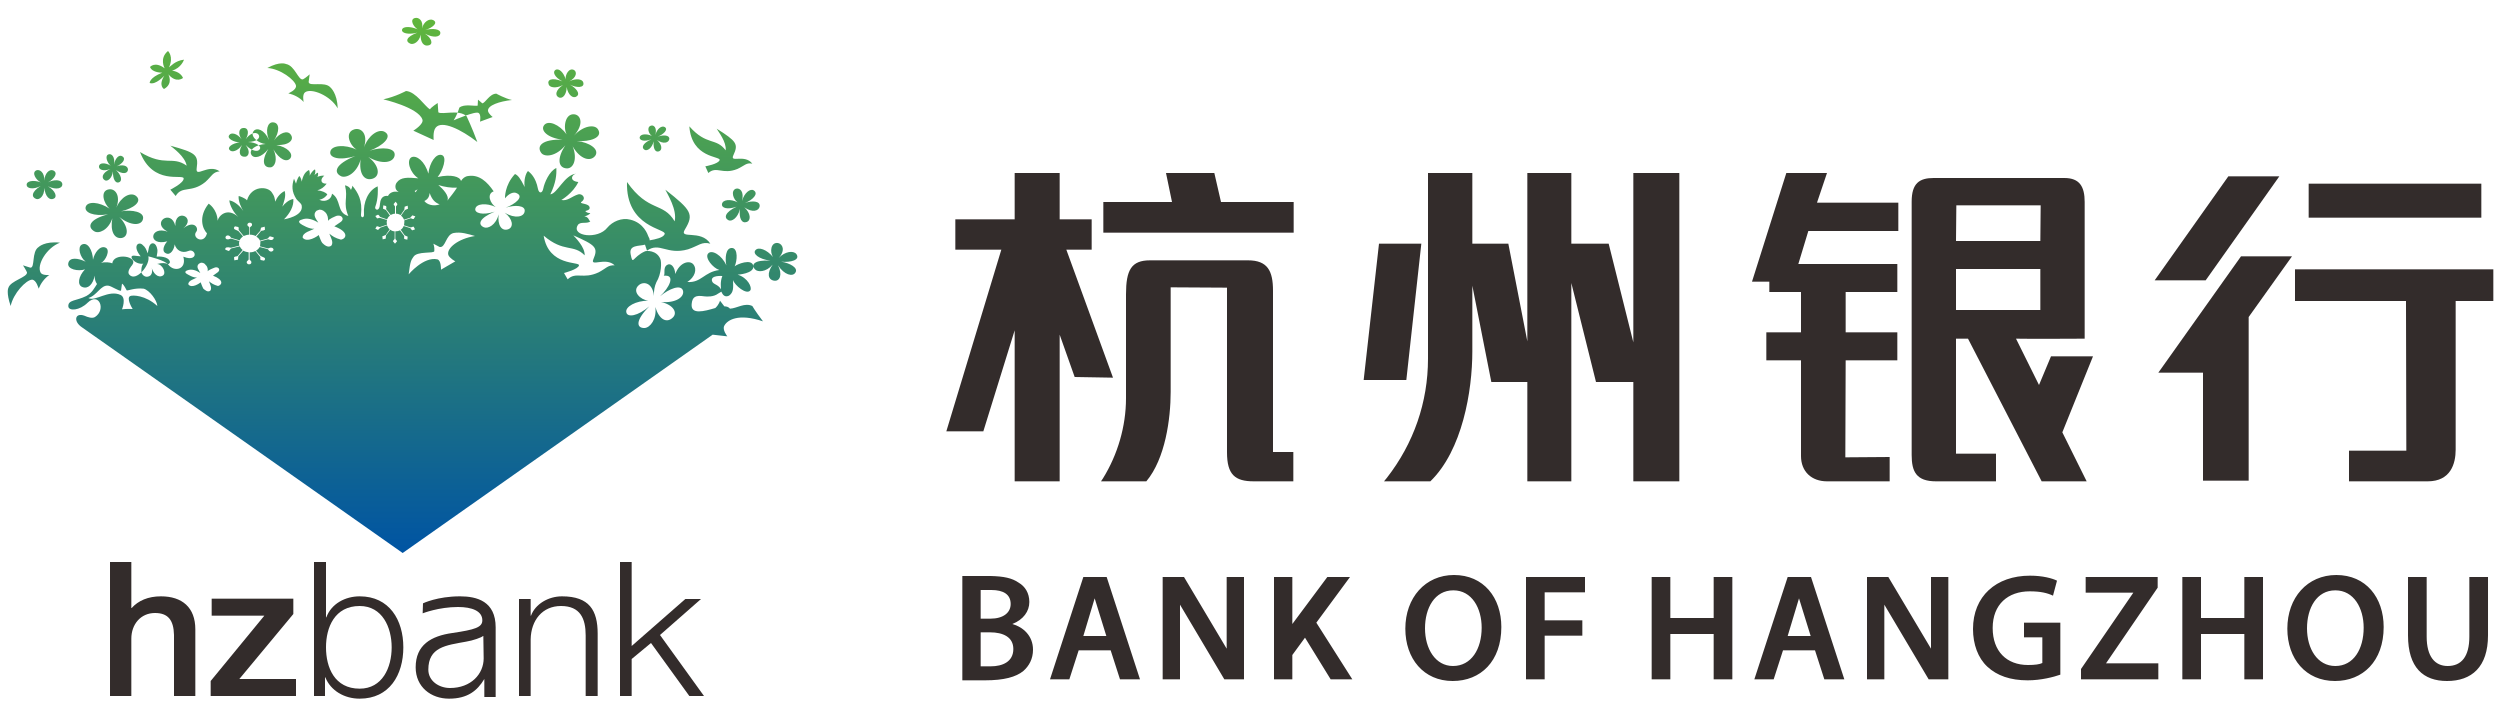 <?xml version="1.0" encoding="UTF-8"?>
<!DOCTYPE svg PUBLIC "-//W3C//DTD SVG 1.1//EN" "http://www.w3.org/Graphics/SVG/1.1/DTD/svg11.dtd">
<!-- Creator: CorelDRAW X8 -->
<svg xmlns="http://www.w3.org/2000/svg" xml:space="preserve" width="75mm" height="21.5mm" version="1.1" style="shape-rendering:geometricPrecision; text-rendering:geometricPrecision; image-rendering:optimizeQuality; fill-rule:evenodd; clip-rule:evenodd"
viewBox="0 0 7500 2150"
 xmlns:xlink="http://www.w3.org/1999/xlink">
 <defs>
  <style type="text/css">
   <![CDATA[
    .fil0 {fill:#332C2B}
    .fil1 {fill:#332C2B;fill-rule:nonzero}
    .fil2 {fill:url(#id0)}
   ]]>
  </style>
  <linearGradient id="id0" gradientUnits="userSpaceOnUse" x1="23.13" y1="53.6" x2="23.13" y2="1658.99">
   <stop offset="0" style="stop-opacity:1; stop-color:#60B63C"/>
   <stop offset="1" style="stop-opacity:1; stop-color:#0054A3"/>
  </linearGradient>
 </defs>
 <g id="图层_x0020_1">
  <polygon class="fil0" points="1860,2088 1895,2088 1895,1977 1953,1929 2068,2088 2112,2088 1980,1905 2103,1797 2056,1797 1895,1938 1895,1686 1860,1686 "/>
  <path class="fil0" d="M330 2088l64 0 0 -172c0,-43 28,-77 71,-77 38,0 56,20 57,66l0 183 64 0 0 -200c0,-66 -40,-99 -103,-99 -39,0 -68,13 -88,35l-1 0 0 -138 -64 0 0 402z"/>
  <polygon class="fil0" points="635,1847 793,1847 632,2043 632,2088 888,2088 888,2037 718,2037 880,1842 880,1796 635,1796 "/>
  <path class="fil0" d="M1175 1942c0,61 -28,124 -96,124 -75,0 -101,-63 -101,-124 0,-60 26,-124 101,-124 68,0 96,64 96,124zm-233 146l33 0 0 -56 1 0c16,40 57,64 103,64 89,0 131,-71 131,-154 0,-82 -42,-153 -131,-153 -43,0 -85,22 -100,63l-1 0 0 -166 -36 0 0 402z"/>
  <path class="fil0" d="M1451 1975c0,47 -38,89 -101,89 -33,0 -65,-21 -65,-55 0,-68 53,-73 113,-84 20,-3 48,-13 51,-17l1 0 1 67zm-183 -135c0,0 48,-19 106,-19 42,0 73,12 73,40 0,21 -22,28 -90,38 -64,9 -110,36 -110,103 0,59 46,94 100,94 56,0 85,-24 106,-59l0 54 34 0 0 -209c0,-78 -56,-93 -107,-93 -68,0 -111,21 -111,21l-1 30z"/>
  <path class="fil0" d="M1557 2088l35 0 0 -170c1,-57 35,-100 91,-100 58,0 74,38 74,88l0 182 36 0 0 -187c0,-70 -25,-112 -107,-112 -41,0 -80,23 -93,58l-1 0 0 -50 -35 0 0 291z"/>
  <polygon class="fil1" points="4219,1140 4091,1140 4137,731 4264,731 "/>
  <path class="fil1" d="M4284 519l133 0 0 212 108 0 57 293 0 -505 132 0 0 212 112 0 74 296 0 -508 138 0 0 925 -138 0 0 -298 -112 0 -74 -297 0 595 -132 0 0 -298 -108 0 -57 -289 0 197c0,119 -30,297 -126,390l-139 0 9 -11c80,-103 123,-226 123,-357l0 -557z"/>
  <polygon class="fil1" points="3224,1131 3179,1004 3179,1444 3044,1444 3044,991 2950,1294 2839,1294 3004,749 2866,749 2866,658 3044,658 3044,519 3179,519 3179,658 3275,658 3275,749 3199,749 3339,1133 "/>
  <path class="fil1" d="M3378 883c0,-73 16,-102 72,-102l294 0c59,0 75,32 75,91l0 484 61 0 0 88 -119 0c-56,0 -80,-20 -80,-87l0 -494 -169 -1 0 314c0,80 -16,200 -73,268l-136 0 6 -9c44,-71 69,-156 69,-240l0 -312z"/>
  <polygon class="fil1" points="3498,519 3643,519 3663,606 3881,606 3881,698 3310,698 3310,606 3516,606 "/>
  <path class="fil0" d="M6104 534l89 0c46,0 61,26 61,72l0 410c0,0 -174,1 -206,0l69 139 36 -86 126 0 -92 228 73 147 -135 0 -221 -428 -36 0 0 345 120 0 0 83 -180 0c-59,0 -73,-29 -73,-79l0 -760c0,-55 23,-71 66,-71l303 0zm-235 82l-1 107 253 0 1 -107 -253 0zm-1 191l0 123 253 0 0 -123 -253 0z"/>
  <path class="fil1" d="M5692 997l0 84 -155 0 -1 291 133 -1 0 73 -188 0c-46,0 -78,-29 -78,-76l0 -287 -104 0 0 -84 104 0 0 -121 -95 0 0 -31 -52 0 103 -326 122 0 -30 89 244 0 0 85 -270 0 -30 99 297 0 0 84 -155 0 0 121 155 0z"/>
  <polygon class="fil1" points="6609,1442 6609,1118 6475,1118 6723,769 6876,769 6746,951 6746,1442 "/>
  <polygon class="fil1" points="6926,653 7444,653 7444,551 6926,551 "/>
  <path class="fil1" d="M7480 903l-113 0 0 446c0,42 -15,95 -84,95l-236 0 0 -92 172 0 -1 -449 -333 0 0 -95 595 0 0 95z"/>
  <polygon class="fil1" points="6617,841 6464,841 6685,529 6838,529 "/>
  <path class="fil1" d="M5793 1731l52 0 0 307 -59 0 -133 -224 0 224 -52 0 0 -307 64 0 128 215 0 -215zm-2113 0l52 0 0 307 -59 0 -133 -224 0 224 -52 0 0 -307 64 0 128 215 0 -215zm-610 282c-22,18 -58,28 -115,28l-68 0 0 -313 85 0c39,1 64,6 84,20 19,11 32,31 32,58 0,28 -18,53 -51,66 32,9 62,35 62,77 0,28 -12,49 -29,64zm-128 -243l0 86 29 0c39,0 61,-18 61,-44 0,-29 -22,-42 -58,-42l-32 0zm0 127l0 102 30 0c36,0 68,-14 68,-52 0,-36 -31,-50 -70,-50l-28 0zm308 11l69 0 -35 -113 -34 113zm82 43l-96 0 -28 87 -58 0 100 -307 70 0 100 307 -60 0 -28 -87zm490 87l0 -307 55 0 0 141 105 -141 68 0 -101 137 108 170 -65 0 -77 -125 -38 52 0 73 -55 0zm536 5c-87,0 -142,-67 -142,-157 0,-93 60,-161 146,-161 89,0 142,68 142,156 0,103 -62,162 -146,162zm1 -45c55,0 86,-51 86,-115 0,-58 -29,-112 -85,-112 -56,0 -85,53 -85,114 0,61 31,113 84,113zm219 40l0 -307 177 0 0 46 -121 0 0 84 113 0 0 46 -113 0 0 131 -56 0zm377 -307l56 0 0 123 130 0 0 -123 56 0 0 307 -56 0 0 -136 -130 0 0 136 -56 0 0 -307zm1226 137l0 156c-20,7 -58,17 -98,17 -52,0 -92,-14 -121,-41 -28,-26 -43,-67 -43,-113 0,-98 69,-160 171,-160 38,0 67,8 81,15l-12 45c-17,-8 -37,-13 -70,-13 -65,0 -111,39 -111,110 0,70 42,111 106,111 21,0 35,-2 43,-6l0 -77 -55 0 0 -44 109 0zm62 170l0 -31 157 -229 -143 0 0 -47 216 0 0 32 -155 227 157 0 0 48 -232 0zm304 -307l56 0 0 123 130 0 0 -123 56 0 0 307 -56 0 0 -136 -130 0 0 136 -56 0 0 -307zm458 312c-88,0 -143,-67 -143,-157 0,-93 60,-161 147,-161 89,0 142,68 142,156 0,103 -63,162 -146,162zm1 -45c55,0 85,-51 85,-115 0,-58 -29,-112 -85,-112 -56,0 -85,53 -85,114 0,61 31,113 85,113zm218 -267l56 0 0 179c0,60 25,88 63,88 41,0 65,-28 65,-88l0 -179 56 0 0 175c0,95 -49,137 -123,137 -71,0 -117,-40 -117,-137l0 -175zm-1861 177l69 0 -35 -113 -34 113zm82 43l-96 0 -28 87 -58 0 100 -307 70 0 100 307 -60 0 -28 -87z"/>
  <path class="fil2" d="M420 456c76,46 96,10 140,41 -5,-28 -41,-53 -49,-60 76,21 85,27 79,68 -4,30 35,-15 69,9 -21,2 -23,14 -43,32 -42,34 -70,10 -89,42l-16 -19c0,0 41,-20 40,-34 -2,-14 -92,22 -131,-79zm1288 -212c20,-10 40,-7 42,4 4,16 -20,16 -40,6 18,10 32,27 20,35 -10,8 -26,-3 -30,-28 0,22 -12,37 -24,31 -12,-6 -9,-22 13,-37 -22,12 -41,7 -43,-2 -5,-13 8,-22 41,-9 -23,-12 -30,-28 -21,-34 10,-7 25,7 31,28 -2,-13 10,-36 25,-28 9,5 9,22 -14,34zm-441 114c-13,-36 -117,-60 -117,-60 37,-8 68,-25 68,-25 30,2 57,47 72,55 3,-6 23,-19 23,-19l2 28c12,8 62,-10 85,12 0,0 17,36 32,77 -49,-38 -107,-66 -125,-43 -9,11 -6,37 -6,37l-61 -28c0,0 33,-20 27,-34zm214 216c-22,8 -10,37 6,47 -28,-13 -58,-10 -61,5 -3,13 21,21 58,9 -48,20 -51,39 -32,47 12,5 36,-7 44,-39 -4,33 9,51 28,45 18,-6 15,-31 -10,-50 31,19 58,13 60,-4 3,-18 -29,-20 -57,-11 30,-11 55,-33 34,-43 -10,-6 -25,1 -36,15 0,0 -2,-39 30,-73 9,4 16,13 29,39 -3,-20 3,-41 10,-48 6,5 23,17 30,54 3,14 13,14 16,-2 3,-16 18,-52 39,-61 1,20 -1,44 -18,79 21,-2 42,-58 77,-62 -13,3 -21,22 7,25 -16,34 -51,54 -51,54 19,4 31,-11 51,-17 11,-3 25,11 10,22 -11,8 24,3 24,19 0,6 -9,8 -13,9 1,3 8,7 15,6 -1,3 -10,9 -18,10 14,2 13,13 18,15 -10,9 -31,-1 -38,12 -19,33 61,43 89,7 15,-18 43,-31 69,-24 41,10 52,45 54,50 3,5 4,8 4,12 17,-3 42,-8 45,-19 6,-16 -117,-19 -113,-156 65,92 108,59 143,118 8,-35 -22,-82 -28,-95 79,62 86,74 59,119 -20,32 48,-1 76,43 -26,-7 -34,6 -67,17 -64,18 -85,-23 -123,4l-6 -18c-18,5 -49,0 -43,29 7,35 5,8 43,-9 4,-2 35,-4 46,23 4,9 4,44 -12,70 -5,11 -8,25 -7,41 -4,-39 -30,-45 -45,-33 -23,19 5,45 28,47 -37,0 -70,18 -66,35 3,16 34,12 69,-18 -44,44 -38,66 -14,65 16,-1 37,-26 32,-63 11,37 33,49 51,33 18,-15 3,-40 -34,-48 44,4 71,-15 66,-34 -6,-20 -42,-6 -69,17 28,-26 45,-62 17,-62l-6 0c6,-4 -3,-24 10,-32 10,-7 23,3 25,27 13,-36 43,-42 54,-29 12,15 5,38 -18,53 42,3 50,-30 96,-36 -19,-6 -44,-36 -34,-49 11,-14 42,5 55,35 -4,-19 -3,-54 18,-52 17,2 15,38 7,55 6,-6 52,-25 56,-1 3,23 -47,26 -47,26 30,9 44,38 38,47 -11,15 -47,-15 -52,-31 1,24 2,37 -12,47 -13,6 -19,-3 -23,-12l-10 6c-13,10 -33,9 -41,8 -26,-4 -36,1 -38,23 -3,33 37,22 71,12 11,-10 14,-22 14,-22l13 17c7,0 13,2 17,7 21,-1 44,-19 67,-8 0,0 7,13 32,46 -74,-25 -107,-4 -116,13 -7,12 9,32 9,32l-44 -5c-11,8 -930,655 -930,655l-962 -677c-27,-18 -21,-45 7,-35 11,5 24,9 32,4 34,-22 12,-76 -22,-43 -24,24 -57,26 -58,11 -1,-20 24,-16 54,-31 18,-10 24,-24 32,-36 -5,-7 -7,-15 -7,-25 -5,26 -20,41 -37,34 -16,-6 -12,-32 8,-53 -20,7 -55,0 -50,-19 4,-18 29,-15 52,-4 -17,-13 -25,-43 -12,-51 18,-10 33,17 34,45 4,-20 21,-44 38,-36 15,7 0,39 -14,46 10,-4 28,-2 34,1 3,-33 81,-22 59,6 0,0 -17,18 -8,28 20,23 64,-30 57,-55 0,0 51,12 60,25 17,23 56,15 45,-24 27,11 35,-1 34,-7 0,-6 -8,-15 -19,-10 -19,8 -36,-2 -41,-20 -1,14 -12,34 -26,27 -16,-7 -3,-29 4,-36 -60,16 -53,-48 1,-29 -52,-27 11,-70 23,-17 -2,-55 65,-27 24,7 33,-26 47,0 39,10 -15,18 23,40 32,5 -13,-13 -27,-49 5,-89 0,0 25,15 27,51 3,-15 29,-41 62,-11 -14,-13 -26,-35 -27,-50 6,1 25,7 42,32 -5,-7 -16,-30 -14,-45 2,0 21,7 25,13 13,-45 63,-43 75,-23 8,12 7,13 10,27 3,-9 12,-24 28,-32 5,15 -3,35 -7,47 6,-9 20,-21 33,-23 2,21 -10,43 -28,61 0,0 60,-9 53,-42 -2,-7 -11,-12 -16,-19 -14,-22 -14,-40 -7,-61l6 15c3,-12 7,-20 10,-23 0,0 6,6 7,17 3,-12 7,-28 22,-35 2,3 3,11 2,17 4,-8 10,-16 16,-19 2,4 1,14 -2,18 6,-7 11,-8 11,-8 1,6 0,10 -2,13 3,-2 14,-5 21,-4 -13,10 -12,25 7,24 -8,11 -17,17 -28,20 14,1 26,7 30,12 -2,5 -13,15 -24,16 12,8 36,3 38,-18 29,18 13,57 49,67 -17,-41 0,-52 -10,-92 5,1 14,4 18,14 1,-4 4,-7 4,-13 17,21 31,44 26,87 -1,10 10,11 9,-1 -3,-37 13,-72 41,-84 1,5 2,38 -7,61 -4,9 13,18 14,-9 2,-25 19,-24 24,-23 4,-9 16,-16 32,-12 -14,-8 -10,-23 -6,-28 12,-17 33,-16 65,-13 -26,-17 -36,-54 -21,-63 15,-8 41,12 51,49 4,-34 23,-61 40,-56 18,5 3,48 -12,66 41,-9 67,-1 70,12 5,-8 12,-14 22,-15 33,-5 57,18 76,46zm-674 -154c-12,-29 -4,-53 11,-53 23,0 20,31 4,54 15,-21 41,-33 51,-16 10,15 -7,32 -44,30 33,6 52,26 42,40 -11,13 -32,4 -51,-27 15,31 4,53 -8,54 -20,2 -30,-17 -7,-55 -20,26 -44,30 -51,17 -8,-15 13,-30 43,-32 -19,-1 -49,-22 -36,-39 9,-11 32,-5 46,27zm1261 -41c52,59 80,33 109,72 3,-25 -22,-56 -27,-65 60,38 66,46 50,80 -11,24 34,-5 57,25 -18,-4 -23,6 -45,16 -45,18 -62,-10 -87,12l-9 -20c0,0 40,-7 43,-19 2,-12 -84,-5 -91,-101zm-632 -40c-9,-7 -75,22 -75,22 12,-19 17,-38 17,-38 14,-12 45,-4 55,-6l1 -18 13 11c9,-1 22,-29 42,-29 0,0 27,15 47,19 -37,4 -74,16 -72,33 2,9 14,18 14,18l-38 14c0,0 4,-21 -4,-26zm-1340 500c-18,1 -56,41 -64,79 -14,-41 -7,-54 -7,-54 6,-22 58,-32 56,-47 -3,-7 -12,-21 -12,-21l22 7c15,1 3,-48 25,-62 0,0 18,-18 64,-13 -40,15 -71,67 -58,90 5,9 26,7 26,7 -15,10 -26,26 -32,41 0,0 -7,-27 -20,-27zm253 -216c14,-33 42,-47 58,-36 23,17 -8,39 -44,47 34,-6 71,2 66,23 -4,20 -36,22 -71,-6 28,28 29,59 7,63 -22,3 -35,-20 -28,-59 -12,36 -41,47 -54,39 -22,-13 -16,-36 41,-51 -44,7 -71,-6 -67,-22 5,-18 40,-16 72,5 -18,-15 -30,-54 -2,-58 18,-3 36,18 22,55zm-216 -81c1,-22 15,-35 26,-31 17,7 4,26 -15,36 18,-9 41,-9 43,5 1,13 -17,19 -43,7 22,13 29,32 17,37 -12,6 -25,-6 -28,-32 0,25 -15,36 -24,33 -15,-5 -16,-21 13,-39 -23,12 -42,7 -42,-3 -1,-12 20,-16 42,-8 -14,-7 -28,-29 -13,-36 10,-4 25,6 24,31zm209 -48c4,-21 16,-31 25,-25 13,8 -1,23 -17,30 16,-6 34,-3 34,10 -1,12 -16,15 -36,1 16,15 20,33 9,37 -10,4 -19,-9 -18,-33 -3,22 -17,31 -24,27 -11,-6 -11,-21 16,-34 -21,8 -35,2 -34,-8 1,-11 18,-12 35,-2 -10,-8 -19,-30 -6,-34 9,-3 20,8 16,31zm383 -76c-12,-17 -8,-33 4,-34 18,-2 18,18 8,34 10,-15 28,-25 38,-15 8,10 -3,22 -31,23 25,1 42,13 35,22 -6,9 -24,5 -42,-13 15,19 9,33 0,35 -15,2 -25,-9 -11,-35 -13,19 -31,23 -37,15 -8,-8 7,-20 30,-23 -15,0 -40,-11 -31,-22 5,-8 23,-6 37,13zm367 24c13,-36 43,-56 61,-47 27,14 -5,43 -44,57 37,-12 78,-9 75,14 -3,22 -38,29 -79,5 33,25 37,57 13,65 -25,8 -42,-15 -36,-58 -11,41 -42,57 -58,51 -24,-11 -20,-36 42,-61 -48,15 -79,5 -75,-13 3,-19 43,-23 79,-6 -21,-13 -37,-52 -7,-61 20,-6 42,13 29,54zm-204 -185c-3,-17 -47,-51 -86,-53 38,-21 56,-12 56,-12 27,5 37,50 51,46 8,-4 20,-15 20,-15l-3 23c1,15 48,-3 65,16 0,0 21,17 22,63 -21,-38 -79,-62 -98,-48 -9,7 -4,29 -4,29 -11,-13 -29,-22 -46,-26 0,0 25,-10 23,-23zm378 -172c5,-20 22,-30 33,-25 17,8 -1,23 -23,30 21,-6 46,-3 45,9 0,12 -20,16 -46,2 21,14 25,32 11,35 -14,4 -25,-8 -24,-32 -4,22 -22,31 -31,27 -15,-6 -14,-20 21,-33 -28,7 -47,1 -46,-8 1,-11 24,-12 47,-2 -13,-8 -25,-30 -8,-34 11,-3 26,8 21,31zm456 322c27,-30 62,-35 72,-19 16,25 -25,38 -63,35 36,4 68,24 55,44 -14,19 -45,12 -68,-28 15,37 3,69 -20,66 -24,-3 -27,-31 -2,-69 -28,34 -62,36 -72,23 -15,-20 1,-42 64,-40 -46,-5 -67,-28 -56,-43 12,-17 46,-3 68,27 -11,-20 -5,-64 24,-60 19,3 28,30 -2,64zm504 196c7,-25 25,-38 35,-32 16,10 -3,29 -26,38 22,-8 46,-6 44,10 -2,14 -22,20 -46,3 19,17 21,39 7,44 -14,5 -24,-10 -20,-39 -7,28 -25,38 -34,34 -15,-7 -12,-24 24,-41 -28,10 -46,4 -44,-8 2,-13 25,-16 47,-5 -13,-8 -22,-35 -5,-41 12,-3 25,9 18,37zm110 171c19,-20 44,-23 53,-12 13,18 -17,26 -46,23 27,4 53,19 43,33 -8,13 -33,7 -52,-22 14,27 6,49 -12,46 -18,-3 -22,-22 -4,-48 -20,23 -45,23 -53,14 -13,-14 -2,-29 46,-26 -36,-5 -53,-21 -45,-31 9,-12 35,-2 53,20 -10,-15 -7,-45 15,-42 14,3 23,22 2,45zm-370 -369c5,-19 19,-29 28,-24 12,7 -3,22 -21,29 17,-6 36,-5 35,7 -2,12 -18,16 -37,3 15,13 17,30 6,34 -11,4 -18,-8 -16,-30 -5,21 -19,29 -26,26 -11,-5 -10,-19 19,-32 -22,8 -36,3 -35,-6 2,-10 20,-12 37,-4 -10,-6 -17,-27 -3,-31 8,-3 19,6 13,28zm-1327 422c34,13 27,28 15,31 -14,-4 -19,-8 -27,-14 2,7 10,20 4,28 -8,6 -16,-2 -21,-6 -2,-3 -5,-11 -8,-19 -2,2 -27,20 -37,6 -1,-12 20,-16 26,-21 -9,3 -29,-9 -33,-12 -5,-5 1,-8 4,-9 13,-5 27,0 39,8 -3,-7 -15,-19 -4,-28l6 -3c9,0 12,4 14,7 6,5 7,13 6,19 2,-4 18,-10 18,-10 13,-7 23,5 12,13l-14 10zm143 -47c-3,-5 1,-8 -2,-10l-14 -17c-5,3 -11,4 -17,4l0 21c0,3 5,4 5,8 1,4 -2,7 -7,7 -4,0 -7,-3 -7,-7 1,-4 6,-5 6,-8l0 -21c-6,-1 -11,-2 -16,-5l-15 17 -1 10 -11 2 -1 -9c4,-4 9,-2 11,-4l15 -18c-4,-3 -7,-7 -9,-11l-24 6c-5,1 -4,6 -9,8l-10 -4c-1,-4 1,-7 6,-7 6,-1 8,2 12,1l24 -6 -1 -7 1 -7 -24 -7c-4,-1 -6,3 -12,2 -4,0 -7,-4 -5,-8 1,-3 6,-5 10,-3 5,2 4,6 8,7l24 7c2,-5 6,-9 10,-12l-14 -16 -11 -5c-3,-2 -3,-6 1,-9l10 2c3,5 -1,8 2,10l14 17c5,-2 11,-4 17,-4l0 -21c0,-3 -5,-4 -6,-8 0,-4 3,-7 7,-7 5,0 8,3 7,7 0,4 -6,5 -6,8l0 21c7,0 13,2 17,4l14 -16 2 -9 11 -3 1 9c-5,4 -9,2 -12,4l-14 17c5,3 9,7 11,12l22 -6c4,-1 4,-6 8,-7l11 3c1,4 -2,7 -6,8 -6,1 -8,-3 -12,-2l-22 6 0 6 -1 9 23 6c4,1 6,-3 11,-2 4,0 8,4 6,8 -2,3 -6,5 -10,3 -5,-2 -4,-6 -8,-7l-23 -6c-2,4 -6,8 -11,11l14 16 11 5c3,2 3,6 -1,9l-10 -2zm431 -63c-2,-4 1,-7 -1,-10l-12 -16c-4,2 -8,3 -14,3l0 21c0,4 4,5 5,9l-6 7 -6 -7c1,-5 5,-5 5,-9l0 -21c-5,0 -10,-2 -13,-5l-13 17 -1 10 -9 2 -1 -9 10 -4 12 -17c-4,-3 -6,-7 -8,-12l-20 7 -7 7 -8 -4 4 -7c5,-1 7,3 10,2l21 -7 -1 -7 1 -7 -20 -6c-4,-2 -6,2 -10,1l-5 -7 8 -4c5,2 4,6 7,7l20 7c2,-4 5,-9 9,-11l-12 -17 -9 -4 1 -10 8 2c3,5 -1,8 1,10l13 17c4,-2 8,-4 13,-4l0 -21c0,-3 -4,-4 -4,-8l6 -7 5 7c0,5 -4,5 -4,8l0 21c5,0 10,2 14,4l11 -16 1 -9 9 -3 1 9 -9 4 -12 17c4,3 7,7 9,12l19 -6 6 -7 9 3 -5 8c-5,1 -6,-3 -10,-2l-18 6 0 6 -1 9 19 6c3,1 5,-2 10,-2l4 8 -8 3c-4,-2 -4,-6 -7,-7l-19 -6c-2,5 -5,9 -9,11l12 17 9 4 -1 9 -9 -2zm99 61c-41,-9 -86,45 -86,45 5,-41 8,-43 14,-52 11,-19 63,-9 63,-18 1,-13 -3,-22 -3,-22l19 10c18,3 18,-37 42,-42 22,-4 43,3 64,9 -51,8 -86,37 -80,57 4,10 21,19 21,19l-43 25c0,0 1,-28 -11,-31zm-890 -9c-26,-32 -6,-45 5,-35 10,8 12,15 16,26 3,-8 2,-26 13,-30 11,-2 15,12 16,18 1,4 0,12 -2,22 3,-1 38,-2 40,17 -7,13 -6,-4 -39,5 16,0 30,28 17,35 -14,8 -29,-7 -34,-27 3,8 6,27 -11,30 -9,2 -19,-7 -19,-16 0,-9 1,-18 6,-23 -26,4 -48,-26 -27,-24l19 2zm825 -192l6 -10c-2,3 -6,4 -9,6l3 4zm72 36c-14,-5 -23,-14 -30,-34 -1,8 -3,18 -16,24 8,11 28,17 46,10zm52 -50c-17,1 -38,-2 -56,-8 14,12 34,33 27,47 8,-10 23,-29 29,-39zm792 305c0,-6 -3,-22 4,-40 -1,0 -36,-3 -31,15 3,11 18,9 27,25zm-532 -161c61,52 89,24 123,59 1,-25 -28,-53 -34,-60 68,30 75,37 60,72 -10,24 37,-8 64,18 -21,-1 -25,9 -48,21 -47,22 -68,-3 -93,21l-11 -19c0,0 43,-11 45,-23 2,-12 -91,4 -106,-89zm-1240 181c-13,6 5,36 7,39 0,0 -20,-1 -32,1 0,0 14,-34 -4,-43 -36,-17 -77,21 -97,9 26,-7 37,-40 60,-37 9,1 32,17 38,15l3 -21c6,3 12,17 14,20 3,2 23,-8 51,-5 18,5 40,35 41,52 -36,-33 -74,-33 -81,-30zm612 -209c45,17 36,37 20,40 -18,-5 -25,-10 -35,-18 3,9 14,26 6,36 -10,8 -22,-3 -27,-8 -3,-3 -7,-14 -11,-24 -2,3 -35,25 -48,8 -1,-16 26,-21 35,-27 -12,3 -39,-12 -43,-16 -7,-7 1,-10 5,-11 16,-7 34,-1 50,9 -4,-8 -20,-23 -5,-36l8 -3c11,0 14,5 18,8 7,7 9,18 8,26 2,-6 22,-14 22,-14 17,-8 30,7 16,17l-19 13zm-496 -477c4,-2 18,-20 45,-23 0,0 -8,25 -36,33 0,0 25,2 33,22 0,0 -20,17 -44,-11 0,0 16,28 -13,44 0,0 -18,-10 1,-40 0,0 -26,29 -44,22 0,0 -1,-16 38,-31 0,0 -30,1 -37,-17 0,0 15,-18 44,4 0,0 -17,-30 10,-52 0,0 18,17 3,49l0 0z"/>
 </g>
</svg>
